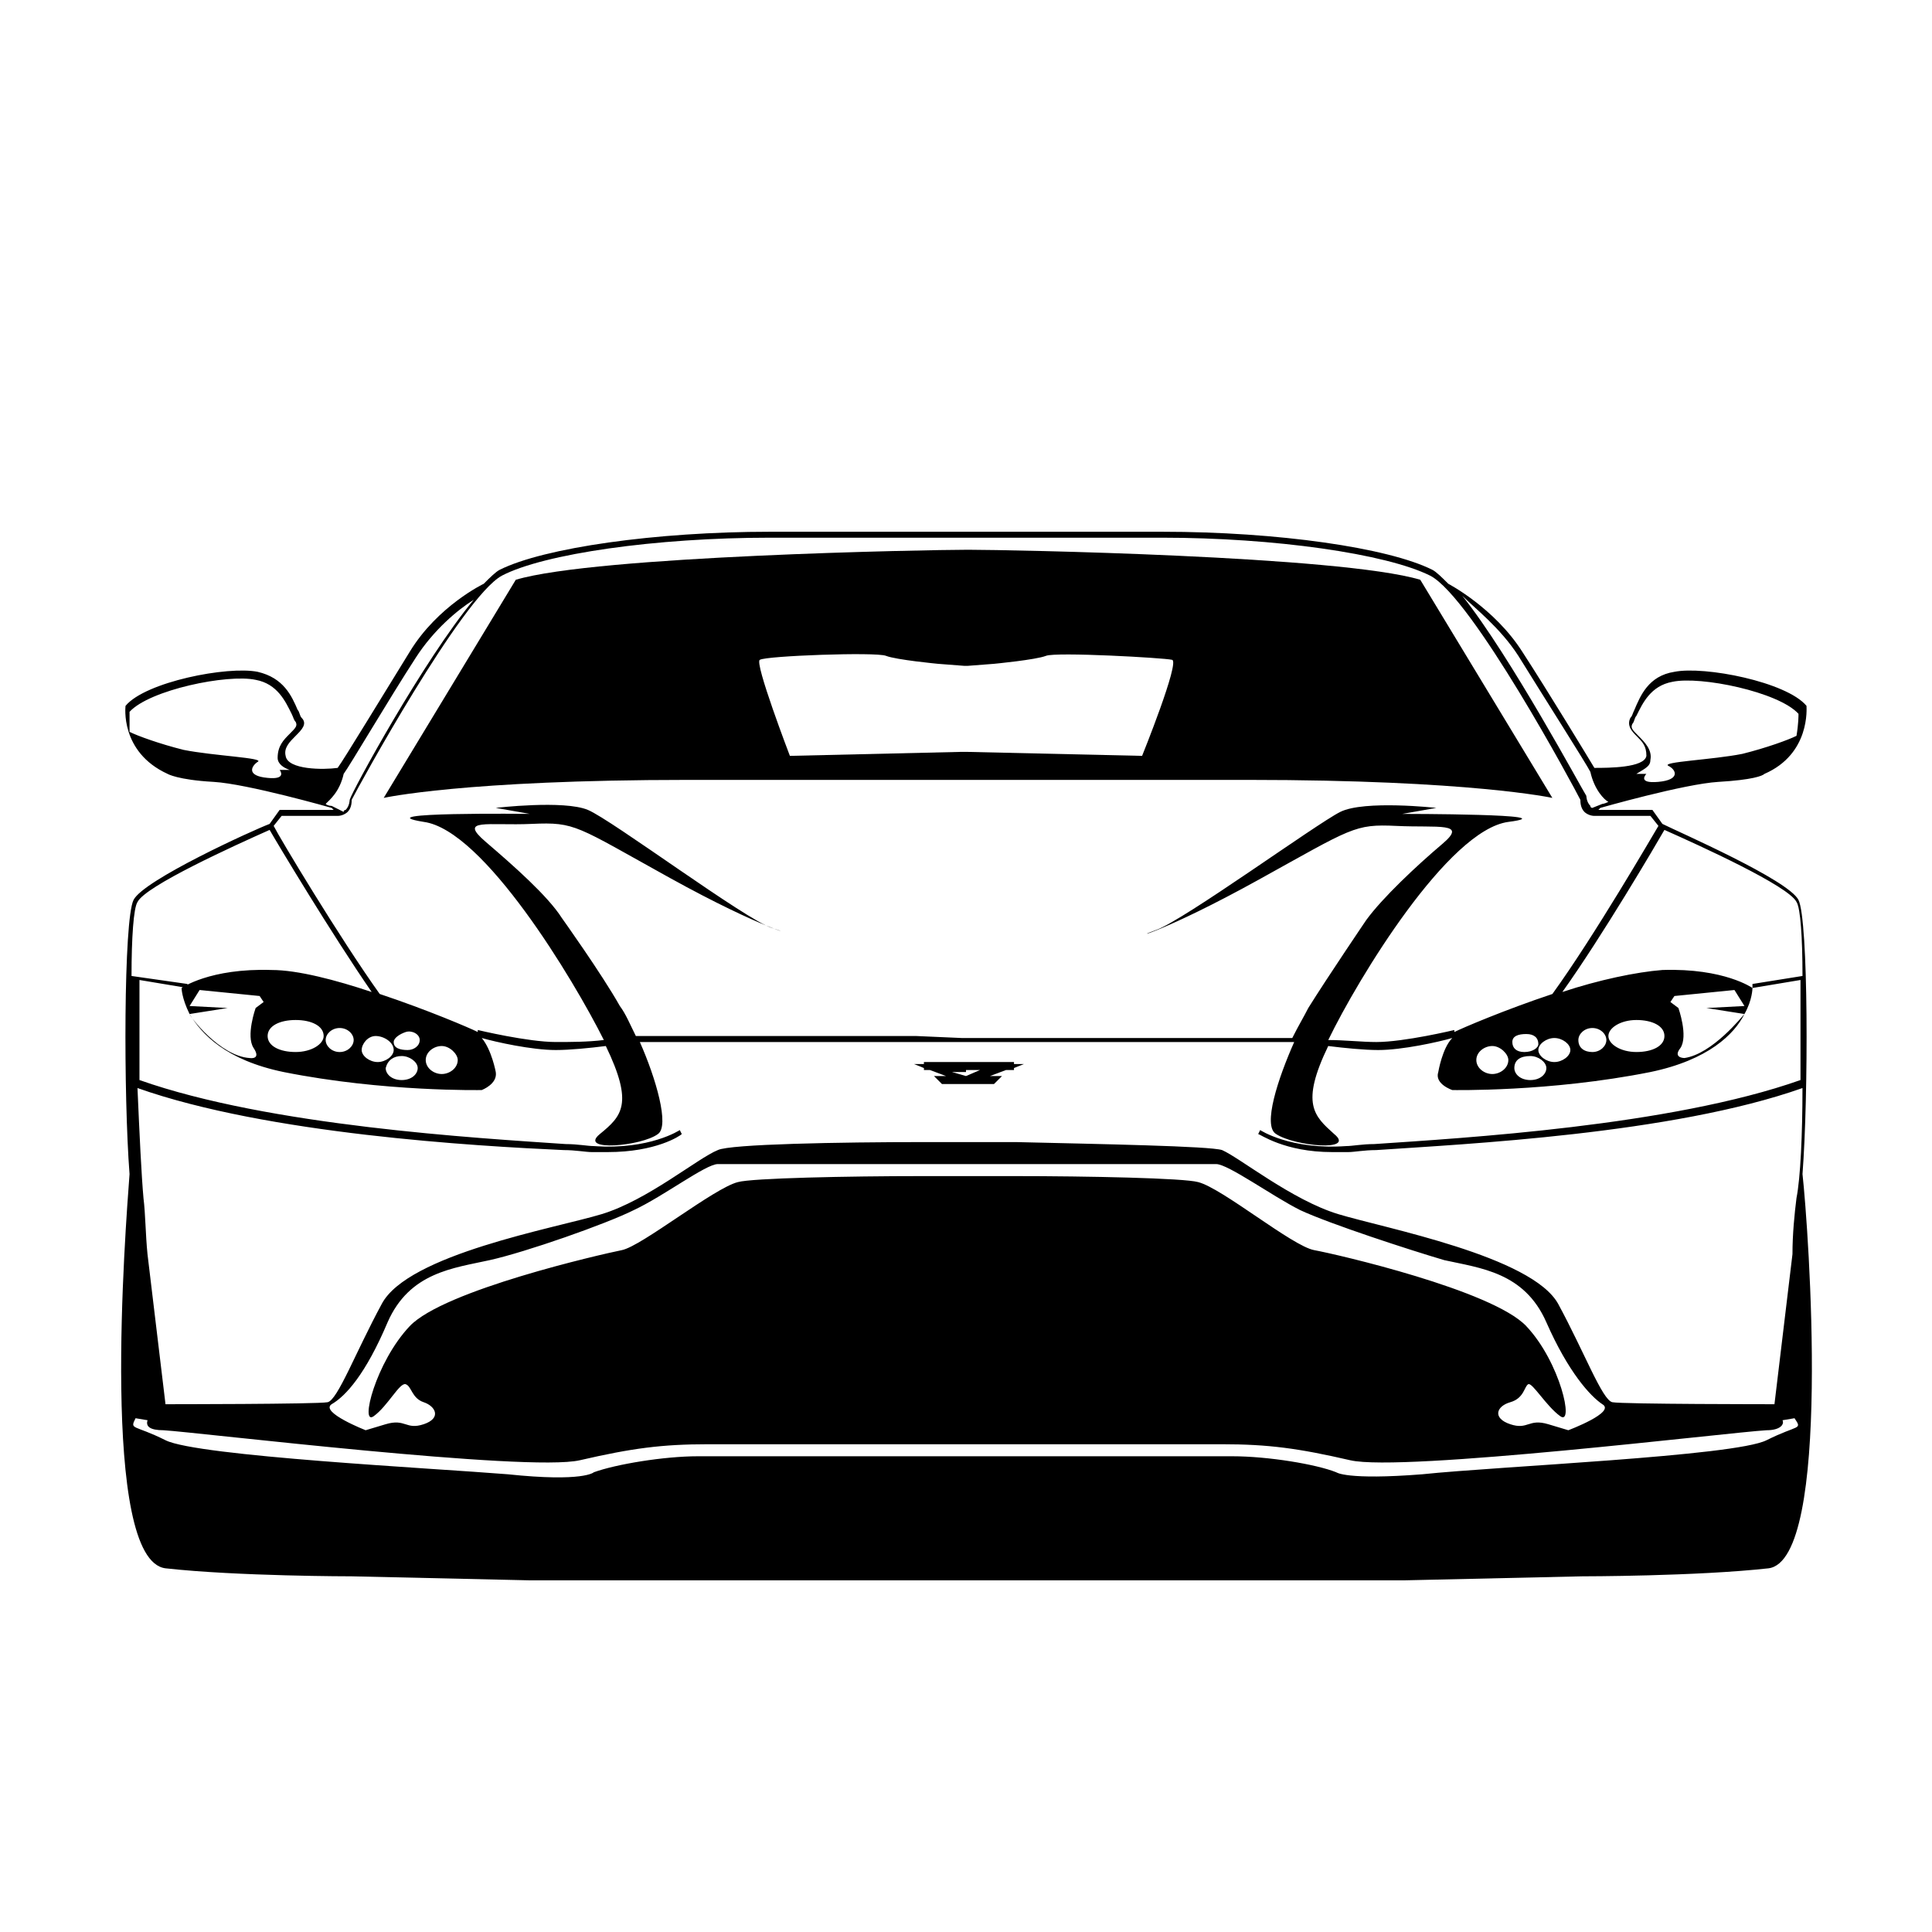 <?xml version="1.0" encoding="UTF-8"?>
<!-- Uploaded to: ICON Repo, www.svgrepo.com, Generator: ICON Repo Mixer Tools -->
<svg fill="#000000" width="800px" height="800px" version="1.1" viewBox="144 144 512 512" xmlns="http://www.w3.org/2000/svg">
 <g>
  <path d="m399.47 350.68h1.062 74.246c58.867 0 80.609 4.773 80.609 4.773l-35-57.805c-21.215-6.363-109.78-7.953-119.32-7.953h-0.531-0.531c-9.547 0-98.109 1.59-119.32 7.953l-35 57.805s21.215-4.773 80.609-4.773h73.184zm-54.094-31.82c1.59-1.062 30.758-2.121 33.41-1.062 2.652 1.062 13.789 2.121 13.789 2.121l6.894 0.531h1.062l6.894-0.531s11.137-1.062 13.789-2.121c2.652-1.062 31.289 0.531 33.41 1.062 2.117 0.531-7.957 25.453-7.957 25.453l-46.668-1.062h-1.062l-45.609 1.062s-9.543-24.922-7.953-25.453z"/>
  <path d="m621.68 455.15c1.59-20.684 1.59-67.352-1.062-72.656-2.652-5.305-31.82-18.031-36.062-20.152l-2.652-3.711h-14.32l0.531-0.531s22.273-6.363 31.289-6.894c9.016-0.531 11.668-1.59 12.199-2.121 12.199-5.305 11.137-17.5 11.137-18.031-5.305-6.363-27.047-10.605-35-9.016-6.894 1.062-9.016 6.363-10.605 10.078-0.531 1.062-0.531 1.59-1.062 2.121-1.062 2.121 0.531 3.711 1.59 4.773 1.59 1.59 2.652 2.652 2.652 5.305-0.531 3.184-10.078 3.184-13.789 3.184-1.59-2.652-12.199-20.152-19.09-30.758-7.426-11.668-19.621-18.031-19.621-18.031-1.59-1.59-3.184-3.184-4.242-3.711-11.668-5.832-40.836-10.078-71.594-10.078h-103.95c-30.23 0-59.926 4.242-71.594 10.078-1.062 0.531-2.652 2.121-4.242 3.711 0 0-12.199 5.832-19.621 18.031-6.894 11.137-17.5 28.637-19.09 30.758-3.711 0.531-13.258 0.531-13.789-3.184-0.531-2.121 1.062-3.711 2.652-5.305 1.59-1.59 3.184-3.184 1.59-4.773-0.531-0.531-0.531-1.59-1.062-2.121-1.59-3.711-3.711-8.484-10.605-10.078-7.953-1.59-29.699 2.652-35 9.016 0 0-1.59 12.199 11.137 18.031 0 0 2.652 1.59 12.199 2.121 9.016 0.531 31.289 6.894 31.289 6.894l0.531 0.531h-14.32l-2.652 3.711c-4.242 1.59-33.41 14.848-36.062 20.152-2.656 5.305-2.656 51.973-1.062 72.656-1.062 14.32-7.953 102.35 9.547 104.47 19.09 2.121 49.32 2.121 49.32 2.121l47.199 1.062h231.75l47.199-1.062s30.23 0 49.32-2.121c16.969-2.121 10.605-90.152 9.016-104.47zm-40.305-109.78c0.531-2.652-1.59-4.773-3.184-6.363-1.59-1.59-2.121-2.121-1.59-3.184 0.531-0.531 0.531-1.59 1.062-2.121 1.59-3.184 3.711-7.953 9.547-9.016 7.426-1.59 28.105 2.652 33.41 8.484 0 0.531 0 2.652-0.531 5.832-2.121 1.062-7.953 3.184-14.32 4.773-7.953 1.59-21.742 2.121-19.621 3.184 2.121 1.062 3.184 3.711-2.652 4.242-5.832 0.531-3.184-2.121-3.184-2.121h-2.652c2.652-1.59 3.715-2.121 3.715-3.711zm-35.004-27.578c6.894 11.137 18.031 28.637 19.09 30.758 1.062 4.773 3.711 7.426 4.773 7.953-1.062 0.531-1.59 0.531-1.59 0.531l-2.652 1.062s-0.531 0-0.531-0.531c-1.062-1.062-1.062-2.652-1.062-2.652-1.062-1.59-20.152-37.121-32.879-53.031 3.188 3.184 10.078 8.488 14.852 15.91zm-368.04 14.852c5.305-5.832 25.984-10.078 33.41-8.484 5.832 1.062 7.953 5.832 9.547 9.016 0.531 1.062 0.531 1.59 1.062 2.121 0.531 1.062 0 1.59-1.59 3.184-1.59 1.59-3.184 3.184-3.184 6.363 0 1.59 1.59 2.652 3.184 3.184h-2.652s2.121 2.652-3.184 2.121c-5.832-0.531-4.242-3.184-2.652-4.242 2.121-1.062-11.668-1.59-19.621-3.184-6.363-1.59-12.199-3.711-14.32-4.773v-5.305zm53.562 24.926s-1.062 0-1.59-0.531c1.062-1.062 3.711-3.184 4.773-7.953 1.59-2.121 12.199-20.152 19.09-30.758 4.773-7.426 11.137-12.727 15.379-15.379-13.258 15.91-32.352 50.91-32.879 53.031 0 0 0 1.59-1.062 2.652 0 0-0.531 0-0.531 0.531zm-13.258 2.648h14.848c1.062 0 2.121-0.531 2.652-1.062 1.062-1.062 1.062-2.652 1.062-3.184 1.59-3.184 29.168-53.562 39.773-59.398 11.137-5.832 40.836-10.078 71.062-10.078h103.95c29.699 0 59.398 4.242 71.062 10.078 11.137 5.832 38.184 56.215 39.773 59.398 0 0.531 0 2.121 1.062 3.184 0.531 0.531 1.59 1.062 2.652 1.062h14.848l2.121 2.652c-1.59 2.652-16.969 29.168-28.105 44.547-12.727 4.242-23.863 9.016-25.984 10.078v-0.531s-13.258 3.184-20.684 3.184c-3.711 0-8.484-0.531-12.727-0.531 7.953-16.441 31.82-55.684 47.73-57.805 16.441-2.121-28.105-2.121-28.105-2.121l9.016-1.59s-19.09-2.121-25.457 1.062c-6.363 3.184-41.367 28.637-48.789 31.289-7.426 2.652 2.121 0.531 27.047-13.258 24.926-13.789 25.457-14.848 36.594-14.32 11.137 0.531 19.09-1.062 12.199 4.773-6.894 5.832-15.91 14.32-20.152 20.152 0 0-10.078 14.848-15.379 23.336-1.062 2.121-2.652 4.773-4.242 7.953h-87.504l-12.207-0.535h-74.246c-1.59-3.184-2.652-5.832-4.242-7.953-4.773-8.484-15.379-23.336-15.379-23.336-3.711-5.832-12.727-13.789-20.152-20.152-7.426-6.363 0.531-4.242 12.199-4.773s11.668 0.531 36.594 14.32c24.926 13.789 33.941 15.379 27.047 13.258s-42.426-28.637-48.789-31.289c-6.371-2.652-24.402-0.531-24.402-0.531l9.016 1.59s-44.547-0.531-28.105 2.121c15.91 2.121 39.773 41.895 47.73 57.805-4.242 0.531-9.016 0.531-12.727 0.531-7.426 0-20.684-3.184-20.684-3.184v0.531c-2.121-1.062-13.258-5.832-25.984-10.078-10.605-14.848-26.516-41.367-28.105-44.547zm329.86 57.809c2.121 0 3.184 1.062 3.184 2.652 0 1.062-1.59 2.121-3.711 2.121-2.121 0-3.184-1.062-3.184-2.652 0-1.594 1.59-2.121 3.711-2.121zm1.062 5.832c2.121 0 4.242 1.59 4.242 3.184 0 1.59-1.59 3.184-4.242 3.184-2.652 0-4.242-1.59-4.242-3.184 0-2.125 1.59-3.184 4.242-3.184zm2.121-1.59c0-1.59 2.121-3.184 4.242-3.184 2.121 0 4.242 1.59 4.242 3.184 0 1.59-2.121 3.184-4.242 3.184-2.121-0.004-4.242-1.594-4.242-3.184zm-7.953 2.648c0 2.121-2.121 3.711-4.242 3.711-2.121 0-4.242-1.59-4.242-3.711s2.121-3.711 4.242-3.711c2.117 0 4.242 2.121 4.242 3.711zm-278.42 0c0 2.121-2.121 3.711-4.242 3.711-2.121 0-4.242-1.59-4.242-3.711s2.121-3.711 4.242-3.711c2.121 0 4.242 2.121 4.242 3.711zm-16.973-2.648c0 1.59-2.121 3.184-4.242 3.184-2.121 0-4.242-1.59-4.242-3.184s1.59-3.715 3.711-3.715c2.121 0 4.773 1.594 4.773 3.715zm2.121 1.59c2.121 0 4.242 1.59 4.242 3.184 0 1.59-1.59 3.184-4.242 3.184-2.652 0-4.242-1.59-4.242-3.184 0.531-2.125 2.121-3.184 4.242-3.184zm1.594-1.59c-2.121 0-3.711-0.531-3.711-2.121 0-1.062 1.59-2.121 3.184-2.652 1.59-0.531 3.711 0.531 3.711 2.121-0.004 1.59-1.594 2.652-3.184 2.652zm-71.594-39.246c2.121-4.242 25.457-14.848 35-19.09 2.121 3.711 16.441 27.578 27.047 42.957-9.547-3.184-19.621-5.832-26.516-5.832-16.441-0.531-23.863 4.773-23.863 4.773s0 2.652 2.121 6.894l10.078-1.59-10.078-0.531 2.652-4.242 15.91 1.59 1.062 1.59-2.121 1.59s-2.652 7.426-0.531 10.605c2.121 3.184-1.062 2.652-1.062 2.652-7.953-0.531-15.91-11.137-15.91-11.668 3.184 5.305 9.547 12.199 24.926 15.379 26.516 5.305 52.504 4.773 52.504 4.773s4.242-1.59 3.711-4.773c0 0-1.062-5.832-3.711-9.016 3.711 1.062 13.258 3.184 19.621 3.184 3.711 0 9.016-0.531 13.258-1.062 7.426 15.379 4.242 18.562-1.59 23.336s11.137 3.184 15.379 0c3.184-2.121-0.531-14.848-4.773-24.395h173.41c-4.242 9.547-8.484 22.273-4.773 24.395 4.773 3.184 21.215 4.773 15.379 0-5.305-4.773-9.016-7.953-1.59-23.336 4.242 0.531 9.547 1.062 13.258 1.062 6.363 0 15.91-2.121 19.621-3.184-2.652 2.652-3.711 9.016-3.711 9.016-1.062 3.184 3.711 4.773 3.711 4.773s25.984 0.531 52.504-4.773c15.379-3.184 22.273-10.078 24.926-15.379-0.531 0.531-8.484 10.605-15.91 11.668 0 0-3.184 0-1.062-2.652 2.121-3.184-0.531-10.605-0.531-10.605l-2.121-1.59 1.062-1.59 15.91-1.59 2.652 4.242-10.078 0.531 10.078 1.59c2.121-3.711 2.121-6.894 2.121-6.894s-7.426-5.305-23.863-4.773c-6.894 0.531-16.969 2.652-26.516 5.832 10.605-14.848 24.926-39.242 27.047-42.957 9.547 4.242 32.879 14.848 35 19.09 1.062 1.59 1.59 9.547 1.59 19.621l-13.258 2.121v1.062l12.727-2.121v26.516c-34.473 12.199-89.625 15.379-112.96 16.969-3.184 0-5.832 0.531-7.426 0.531-14.848 1.062-22.805-4.242-22.805-4.242l-0.531 1.062c0.531 0 6.894 4.773 19.621 4.773h4.242c1.59 0 4.242-0.531 7.426-0.531 23.336-1.59 78.488-4.242 112.96-16.441 0 12.199-0.531 23.863-1.59 29.168-0.531 4.242-1.062 9.547-1.062 14.848l-4.773 39.773s-40.305 0-42.957-0.531c-2.652-0.531-7.426-13.258-14.32-25.984-6.894-12.727-46.137-20.152-58.336-23.863-12.199-3.711-25.984-14.848-30.758-16.969-3.184-1.062-32.352-1.59-54.625-2.121h-12.199-12.199c-22.273 0-51.441 0.531-54.625 2.121-5.305 2.121-18.562 13.258-30.758 16.969-12.199 3.711-51.441 10.605-58.336 23.863-6.894 12.727-11.668 25.457-14.32 25.984-2.652 0.531-42.957 0.531-42.957 0.531l-4.773-39.773c-0.531-5.305-0.531-10.605-1.062-14.848-0.531-5.832-1.062-16.969-1.59-29.168 34.473 12.199 89.625 15.379 112.96 16.441 3.184 0 5.832 0.531 7.426 0.531h4.242c12.727 0 19.09-4.242 19.621-4.773l-0.531-1.062s-7.953 5.305-22.805 4.242c-1.59 0-4.242-0.531-7.426-0.531-23.336-1.59-78.488-4.773-112.96-16.969v-26.516l12.727 2.121v-1.062l-14.832-2.121c0-10.074 0.531-18.031 1.594-19.621zm57.273 36.594c0 1.59-1.59 3.184-3.711 3.184-2.121 0-3.711-1.59-3.711-3.184 0-1.59 1.59-3.184 3.711-3.184 2.121 0 3.711 1.594 3.711 3.184zm-7.953-1.062c0 2.121-3.184 4.242-7.426 4.242-4.242 0-7.426-1.59-7.426-4.242s3.184-4.242 7.426-4.242c4.242 0 7.426 1.594 7.426 4.242zm332.51 1.062c0-1.59 1.59-3.184 3.711-3.184 2.121 0 3.711 1.59 3.711 3.184 0 1.59-1.59 3.184-3.711 3.184-2.117-0.004-3.711-1.062-3.711-3.184zm7.957-1.062c0-2.121 3.184-4.242 7.426-4.242 4.242 0 7.426 1.59 7.426 4.242s-3.184 4.242-7.426 4.242c-4.246 0-7.426-2.121-7.426-4.242zm-21.746 76.898c-9.016-9.547-50.383-19.09-56.215-20.152-5.832-1.062-24.395-16.441-30.758-18.031-3.711-1.062-29.168-1.59-48.789-1.59h-12.199-12.199c-19.621 0-45.078 0.531-48.789 1.59-6.363 1.59-25.457 16.969-30.758 18.031-5.305 1.062-47.199 10.605-56.215 20.152s-13.258 26.516-9.547 23.863c3.711-2.652 6.894-9.016 8.484-8.484s1.59 3.711 4.773 4.773 4.773 4.242 0 5.832c-4.773 1.59-4.773-1.59-10.078 0l-5.305 1.59s-12.199-4.773-9.016-6.894c3.711-2.121 9.016-7.953 14.848-21.742 5.832-13.258 17.5-14.32 27.047-16.441 9.547-2.121 30.758-9.547 38.184-13.258 7.953-3.711 19.09-12.199 22.273-12.199h53.562 24.926 53.562c3.184 0 14.848 8.484 22.273 12.199 7.953 3.711 29.168 10.605 38.184 13.258 9.547 2.121 21.215 3.184 27.047 16.441 5.832 13.258 11.668 19.621 14.848 21.742 3.711 2.121-9.016 6.894-9.016 6.894l-5.305-1.59c-5.305-1.59-5.305 1.59-10.078 0s-3.711-4.773 0-5.832c3.711-1.062 3.711-4.242 4.773-4.773s4.773 5.832 8.484 8.484c3.727 2.652 0.012-14.316-9.004-23.863zm63.641 30.23c-8.484 4.242-71.062 6.894-91.215 9.016-20.152 1.59-22.805-0.531-22.805-0.531-5.305-2.121-18.031-4.242-27.578-4.242h-50.91-39.773-50.91c-9.016 0-21.742 2.121-27.578 4.242 0 0-2.652 2.652-22.805 0.531-19.621-1.594-82.203-4.773-90.688-9.016-8.484-4.246-9.543-2.652-7.953-5.836l3.184 0.531c-0.531 1.59 0.531 2.652 4.242 2.652 9.016 0.531 96.52 11.137 110.31 7.953 13.789-3.184 21.742-4.242 33.941-4.242h48.258 39.773 48.258c12.199 0 20.152 1.062 33.941 4.242 13.789 3.184 100.76-7.426 110.31-7.953 3.711 0 4.773-1.59 4.242-2.652l3.184-0.531c2.121 3.184 1.059 1.59-7.426 5.836z"/>
  <path d="m388.33 427.57h2.121l4.242 1.59h-3.184l2.121 2.121h13.789l2.121-2.121h-3.184l4.242-1.59h2.121v-0.531l2.652-1.062h-2.652v-0.531h-23.867v0.531h-2.652l2.652 1.062 0.008 0.531zm11.668 0h3.711l-3.711 1.594-3.711-1.062h3.711z"/>
 </g>
</svg>